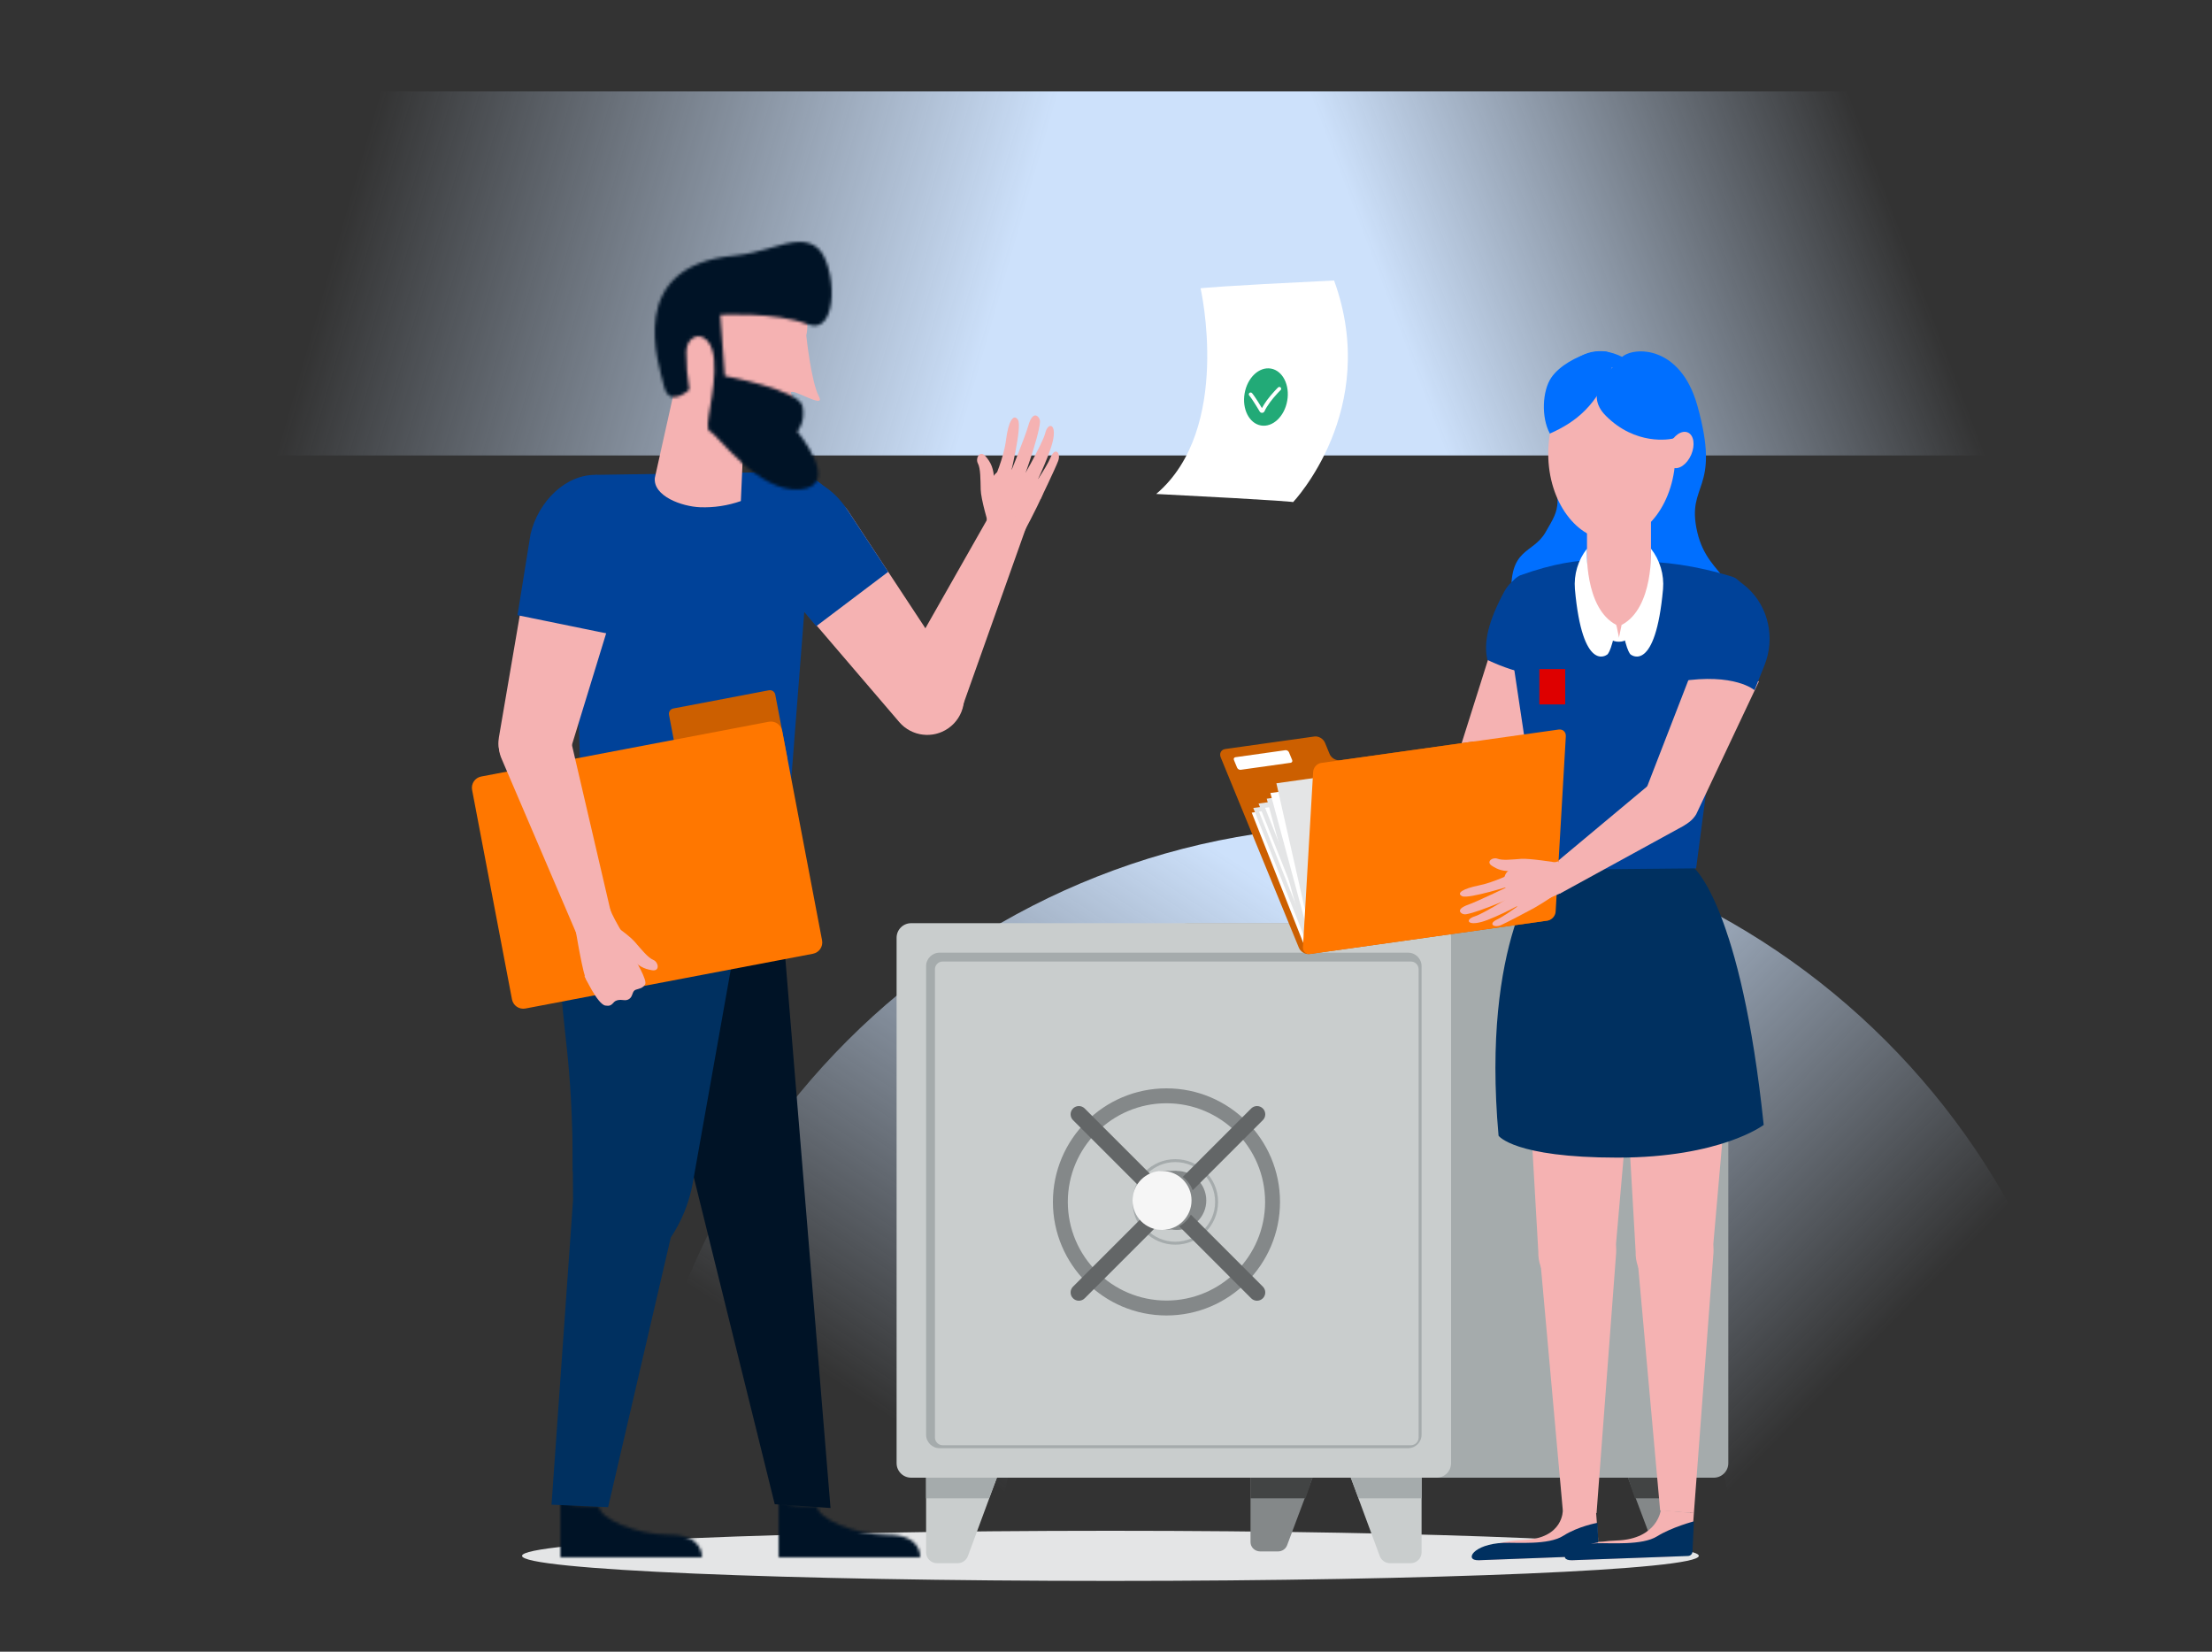 <?xml version="1.0" encoding="UTF-8"?>
<svg xmlns="http://www.w3.org/2000/svg" width="750" height="560" viewBox="0 0 750 560" fill="none">
  <rect x="0" y="0" width="750" height="560" fill="#333333" stroke="none"/>
  <g clip-path="url(#clip0_1274_2595)">
    <path d="M587.85 528.88H712.29C712.29 391.38 600.83 279.92 463.33 279.92V403.48C532.11 403.53 587.85 459.65 587.85 528.88Z" fill="url(#paint0_linear_1274_2595)"></path>
    <path d="M463.32 279.92C325.82 279.92 214.36 391.38 214.36 528.88H338.63C338.63 459.63 394.42 403.48 463.24 403.48C463.27 403.48 463.3 403.48 463.33 403.48V279.92H463.32Z" fill="url(#paint1_linear_1274_2595)"></path>
    <path d="M750 31H375V154.42H750V31Z" fill="url(#paint2_linear_1274_2595)"></path>
    <path d="M375 31H0V154.42H375V31Z" fill="url(#paint3_linear_1274_2595)"></path>
    <path fill-rule="evenodd" clip-rule="evenodd" d="M576 527.5C576 532.195 486.681 536 376.5 536C266.319 536 177 532.195 177 527.5C177 522.806 266.319 519 376.5 519C486.681 519 576 522.806 576 527.5Z" fill="#E4E5E6"></path>
    <path fill-rule="evenodd" clip-rule="evenodd" d="M581.073 501H402.927C400.206 501 398 498.794 398 496.073V317.927C398 315.206 400.206 313 402.927 313H581.073C583.794 313 586 315.206 586 317.927V496.073C586 498.794 583.794 501 581.073 501Z" fill="#A5ABAC"></path>
    <path fill-rule="evenodd" clip-rule="evenodd" d="M487.073 501H308.927C306.206 501 304 498.794 304 496.073V317.927C304 315.206 306.206 313 308.927 313H487.073C489.794 313 492 315.206 492 317.927V496.073C492 498.794 489.794 501 487.073 501Z" fill="#C9CDCD"></path>
    <path fill-rule="evenodd" clip-rule="evenodd" d="M477.419 491H318.581C316.05 491 314 488.949 314 486.419V327.583C314 325.051 316.05 323 318.581 323H477.419C479.95 323 482 325.051 482 327.583V486.419C482 488.949 479.95 491 477.419 491Z" fill="#A5ABAC"></path>
    <path fill-rule="evenodd" clip-rule="evenodd" d="M478.371 490H319.629C318.176 490 317 488.823 317 487.371V328.628C317 327.177 318.176 326 319.629 326H478.371C479.823 326 481 327.177 481 328.628V487.371C481 488.823 479.823 490 478.371 490Z" fill="#C9CDCD"></path>
    <path fill-rule="evenodd" clip-rule="evenodd" d="M324.642 530H317.757C315.682 530 314 528.359 314 526.334V501H338L328.177 527.578C327.641 529.031 326.227 530 324.642 530Z" fill="#C9CDCD"></path>
    <path fill-rule="evenodd" clip-rule="evenodd" d="M471.358 530H478.243C480.318 530 482 528.359 482 526.334V501H458L467.823 527.578C468.359 529.031 469.773 530 471.358 530Z" fill="#C9CDCD"></path>
    <path fill-rule="evenodd" clip-rule="evenodd" d="M433.312 526H427.287C425.471 526 424 524.585 424 522.839V501H445L436.405 523.911C435.935 525.165 434.698 526 433.312 526Z" fill="#848889"></path>
    <path fill-rule="evenodd" clip-rule="evenodd" d="M314 501H338L335.331 508H314V501Z" fill="#A5ABAC"></path>
    <path fill-rule="evenodd" clip-rule="evenodd" d="M482 501H458L460.668 508H482V501Z" fill="#A5ABAC"></path>
    <path fill-rule="evenodd" clip-rule="evenodd" d="M424 501H445L442.665 508H424V501Z" fill="#424444"></path>
    <path fill-rule="evenodd" clip-rule="evenodd" d="M413 407.5C413 415.508 406.508 422 398.5 422C390.492 422 384 415.508 384 407.5C384 399.492 390.492 393 398.5 393C406.508 393 413 399.492 413 407.5Z" fill="#A5ABAC"></path>
    <path fill-rule="evenodd" clip-rule="evenodd" d="M412 407.501C412 414.956 405.956 421 398.499 421C391.044 421 385 414.956 385 407.501C385 400.044 391.044 394 398.499 394C405.956 394 412 400.044 412 407.501Z" fill="#C9CDCD"></path>
    <path fill-rule="evenodd" clip-rule="evenodd" d="M409 407.001C409 412.523 404.523 417 398.999 417C393.477 417 389 412.523 389 407.001C389 401.479 393.477 397 398.999 397C404.523 397 409 401.479 409 407.001Z" fill="#848889"></path>
    <path fill-rule="evenodd" clip-rule="evenodd" d="M395.5 374.054C377.057 374.054 362.054 389.058 362.054 407.5C362.054 425.942 377.057 440.946 395.5 440.946C413.942 440.946 428.946 425.942 428.946 407.5C428.946 389.058 413.942 374.054 395.5 374.054ZM395.501 446C374.272 446 357 428.729 357 407.5C357 386.271 374.272 369 395.501 369C416.73 369 434 386.271 434 407.5C434 428.729 416.73 446 395.501 446Z" fill="#848889"></path>
    <path fill-rule="evenodd" clip-rule="evenodd" d="M363.818 440.181C362.727 439.088 362.727 437.317 363.818 436.225L424.225 375.819C425.318 374.727 427.089 374.727 428.181 375.819C429.273 376.911 429.273 378.682 428.181 379.775L367.774 440.181C366.682 441.273 364.911 441.273 363.818 440.181Z" fill="#636667"></path>
    <path fill-rule="evenodd" clip-rule="evenodd" d="M363.818 375.819C364.911 374.727 366.682 374.727 367.774 375.819L428.181 436.225C429.273 437.317 429.273 439.088 428.181 440.181C427.089 441.273 425.318 441.273 424.225 440.181L363.818 379.775C362.727 378.682 362.727 376.912 363.818 375.819Z" fill="#636667"></path>
    <path fill-rule="evenodd" clip-rule="evenodd" d="M405 407.001C405 412.523 400.524 417 395 417C389.476 417 385 412.523 385 407.001C385 401.479 389.476 397 395 397C400.524 397 405 401.479 405 407.001Z" fill="#848889"></path>
    <path fill-rule="evenodd" clip-rule="evenodd" d="M393 397H398.833L400 398L393 397Z" fill="#848889"></path>
    <path fill-rule="evenodd" clip-rule="evenodd" d="M404 407.001C404 412.523 399.523 417 393.999 417C388.477 417 384 412.523 384 407.001C384 401.479 388.477 397 393.999 397C399.523 397 404 401.479 404 407.001Z" fill="#F6F6F6"></path>
    <path fill-rule="evenodd" clip-rule="evenodd" d="M563.687 526H569.711C571.527 526 573 524.586 573 522.84V501H552L560.594 523.912C561.064 525.165 562.301 526 563.687 526Z" fill="#848889"></path>
    <path fill-rule="evenodd" clip-rule="evenodd" d="M573 501H552L554.334 508H573V501Z" fill="#424444"></path>
    <path fill-rule="evenodd" clip-rule="evenodd" d="M261.243 193.81L304.885 244.795C309.05 249.658 316.218 250.589 321.487 246.951C327.081 243.092 328.561 235.473 324.82 229.801L288.305 174.371C283.635 166.4 273.385 163.724 265.41 168.391C265.331 168.437 265.252 168.484 265.175 168.532C257.276 173.326 254.763 183.614 259.56 191.509C260.055 192.322 260.617 193.092 261.243 193.81Z" fill="#F5B2B2"></path>
    <path fill-rule="evenodd" clip-rule="evenodd" d="M301.154 193.871L288.305 174.372C283.635 166.401 273.384 163.725 265.41 168.392C265.331 168.438 265.253 168.485 265.175 168.533C257.276 173.327 254.762 183.615 259.56 191.51C260.054 192.323 260.617 193.093 261.242 193.811L276.752 212.305L301.154 193.871Z" fill="#004299"></path>
    <path fill-rule="evenodd" clip-rule="evenodd" d="M325.894 240.824L348.829 176.277L336.038 173.796L303.918 230.344C300.386 236.108 302.198 243.643 307.965 247.172C308.441 247.465 308.938 247.723 309.449 247.948C315.646 250.654 322.865 247.827 325.574 241.634C325.69 241.368 325.797 241.098 325.894 240.824Z" fill="#F5B2B2"></path>
    <path fill-rule="evenodd" clip-rule="evenodd" d="M266.853 159.975C277.032 159.975 285.283 168.222 285.283 178.395C285.283 188.568 277.032 196.815 266.853 196.815C256.675 196.815 248.424 188.568 248.424 178.395C248.424 168.222 256.675 159.975 266.853 159.975Z" fill="#004299"></path>
    <path fill-rule="evenodd" clip-rule="evenodd" d="M268.369 161.031C268.369 161.031 279.489 161.172 286.927 172.37C277.13 180.342 270.77 174.481 270.77 174.481L268.369 161.031Z" fill="#004299"></path>
    <path fill-rule="evenodd" clip-rule="evenodd" d="M346.703 181.294C346.703 181.294 351.718 172.046 353.386 167.9C355.055 163.753 351.046 160.848 348.179 160.212C345.311 159.576 338.475 157.091 336.304 162.494C334.132 167.895 335.477 176.577 333.729 181.433C338.89 185.959 346.703 181.294 346.703 181.294Z" fill="#F5B2B2"></path>
    <path fill-rule="evenodd" clip-rule="evenodd" d="M343.659 189.026L333.572 185.399L336.637 176.885C337.438 174.657 339.895 173.502 342.124 174.303L344.141 175.029C346.37 175.83 347.526 178.285 346.724 180.512L343.659 189.026Z" fill="#F5B2B2"></path>
    <path fill-rule="evenodd" clip-rule="evenodd" d="M335.119 177.67C335.119 177.67 332.607 169.362 332.515 165.984C332.423 162.604 332.494 158.84 331.56 157.105C330.626 155.369 332.262 152.5 334.134 154.656C336.006 156.811 336.957 158.916 337.056 162.653C337.098 164.084 342.883 164.195 343.818 165.853C344.135 166.449 344.32 167.107 344.361 167.782C344.696 171.83 341.914 177.98 337.843 178.067L335.119 177.67Z" fill="#F5B2B2"></path>
    <path fill-rule="evenodd" clip-rule="evenodd" d="M352.8 169.274C352.8 169.274 357.762 158.968 358.781 156.285C359.799 153.602 357.777 151.32 356.207 155.106C354.637 158.891 348.838 167.054 348.838 167.054L352.8 169.274Z" fill="#F5B2B2"></path>
    <path fill-rule="evenodd" clip-rule="evenodd" d="M349.561 167.456C349.561 167.456 355.772 155.129 357.022 149.299C358.274 143.469 355.297 143.101 354.385 146.873C353.474 150.645 345.049 164.983 345.049 164.983L349.561 167.456Z" fill="#F5B2B2"></path>
    <path d="M525.739 148.5C523.239 129 535 113.5 550 121C554 117.501 569.737 116.953 575.5 137.501C583.76 166.953 571.5 163.501 575.5 180.5C579.491 197.463 594 194.501 580.5 213.001C576.333 216.501 565.14 206.048 556.74 210.048C546.24 215.048 513.065 212.101 512.5 202.5C511.5 185.5 519.658 188 524 180.5C529.5 171 528.858 172.822 525.739 148.5Z" fill="#006FFF"></path>
    <path fill-rule="evenodd" clip-rule="evenodd" d="M346.304 164.322C346.304 164.322 352.171 148.597 352.614 143.144C352.696 142.386 352.388 141.64 351.796 141.159C350.471 140.148 349.341 141.782 348.605 144.491C347.722 147.741 341.919 162.064 341.919 162.064L346.304 164.322Z" fill="#F5B2B2"></path>
    <path fill-rule="evenodd" clip-rule="evenodd" d="M342.288 162.246C342.288 162.246 346.699 144.545 345.133 142.297C343.567 140.048 341.873 143.007 341.103 149.166C340.334 155.325 337.034 162.648 337.034 162.648L342.288 162.246Z" fill="#F5B2B2"></path>
    <path fill-rule="evenodd" clip-rule="evenodd" d="M568.07 153.828C568.07 170.029 558.416 183.162 546.509 183.162C534.601 183.162 524.947 170.029 524.947 153.828C524.947 137.627 534.601 124.494 546.509 124.494C558.416 124.494 568.07 137.627 568.07 153.828Z" fill="#F5B2B2"></path>
    <path d="M525.5 147C534.5 143 541.5 137.5 547 123.5C549.5 115 531.5 120 526 128C522.936 132.457 522.5 141.5 525.5 147Z" fill="#006FFF"></path>
    <path d="M544.5 141C536.636 133.136 545.834 125.833 549.001 122L560.5 124.5L569 133.5L568 148.5C566 149.167 554.5 151 544.5 141Z" fill="#006FFF"></path>
    <path fill-rule="evenodd" clip-rule="evenodd" d="M573.411 154.19C571.984 157.474 569.158 159.413 567.1 158.519C565.042 157.626 564.531 154.238 565.959 150.954C567.385 147.67 570.211 145.732 572.269 146.626C574.327 147.519 574.838 150.906 573.411 154.19Z" fill="#F5B2B2"></path>
    <path fill-rule="evenodd" clip-rule="evenodd" d="M518 361.87L521.58 424.402C521.35 431.16 526.536 437.918 533.252 439H533.261L531.766 438.608C539.154 439.828 546.143 434.879 547.375 427.553C547.434 427.201 547.478 426.847 547.509 426.492L552.941 364.431C553.635 356.569 548.1 349.506 540.244 348.224C539.319 348.074 538.355 348 537.368 348C528.68 347.999 518.279 353.685 518 361.87Z" fill="#F5B2B2"></path>
    <path fill-rule="evenodd" clip-rule="evenodd" d="M533.57 411.079C526.434 411.866 521.29 418.256 522.08 425.354L529.886 512.11L541.331 513L547.98 424.646L547.981 424.626C548.019 423.92 547.999 423.212 547.921 422.508C547.185 415.894 541.554 411 535.016 411C534.538 411 534.055 411.026 533.57 411.079Z" fill="#F5B2B2"></path>
    <path fill-rule="evenodd" clip-rule="evenodd" d="M541.103 512L541.848 521.639C541.961 524.849 539.533 527.547 536.423 527.665L501.097 529C501.097 529 500.675 522.722 516.585 522.122C530.229 521.606 529.888 512 529.888 512H541.103Z" fill="#F5B2B2"></path>
    <path fill-rule="evenodd" clip-rule="evenodd" d="M541.659 516.298C541.659 516.298 535.098 517.463 530.051 520.696C525.003 523.93 514.352 522.917 509.836 523.087C499.473 523.475 496.25 529.18 501.44 528.985L540.513 527.509C541.364 527.478 542.029 526.742 541.999 525.863V525.861L541.659 516.298Z" fill="#003060"></path>
    <path fill-rule="evenodd" clip-rule="evenodd" d="M551 361.87L554.58 424.402C554.349 431.16 559.536 437.918 566.253 439H566.261L564.766 438.608C572.155 439.828 579.143 434.879 580.375 427.553C580.433 427.201 580.479 426.847 580.509 426.492L585.942 364.431C586.634 356.569 581.1 349.506 573.245 348.224C572.32 348.074 571.354 348 570.368 348C561.679 347.999 551.279 353.685 551 361.87Z" fill="#F5B2B2"></path>
    <path fill-rule="evenodd" clip-rule="evenodd" d="M566.571 411.079C559.434 411.866 554.291 418.256 555.08 425.354L562.886 512.11L574.331 513L580.98 424.646L580.981 424.626C581.019 423.92 580.999 423.212 580.921 422.508C580.185 415.894 574.555 411 568.016 411C567.539 411 567.056 411.026 566.571 411.079Z" fill="#F5B2B2"></path>
    <path fill-rule="evenodd" clip-rule="evenodd" d="M574.331 513L573.702 521.815C573.816 524.949 571.372 527.582 568.241 527.697L532.677 529C532.677 529 532.252 522.873 548.269 522.287C562.006 521.783 563.114 512 563.114 512L574.331 513Z" fill="#F5B2B2"></path>
    <path fill-rule="evenodd" clip-rule="evenodd" d="M574.331 515.806C574.331 515.806 566.908 517.74 561.826 520.895C556.744 524.052 546.022 523.063 541.475 523.229C531.043 523.608 527.798 529.176 533.023 528.986L572.359 527.545C573.216 527.515 573.885 526.796 573.855 525.939L574.331 515.806Z" fill="#003060"></path>
    <path fill-rule="evenodd" clip-rule="evenodd" d="M508.103 385.058C508.103 385.058 513.296 392.484 548.38 392.484C583.466 392.484 598 381.394 598 381.394C590.301 307.694 574.448 294.331 574.448 294.331L563.017 292.22C553.305 290.663 543.415 290.57 533.675 291.943L522.927 294.331C522.927 294.331 502.172 318.677 508.103 385.058Z" fill="#003060"></path>
    <path fill-rule="evenodd" clip-rule="evenodd" d="M505.957 219.141L491.82 263.895C490.296 268.732 492.814 273.919 497.557 275.707C501.859 277.328 506.704 275.644 509.078 271.703L523.673 234.534L531.376 222.622L505.957 219.141Z" fill="#F5B2B2"></path>
    <path fill-rule="evenodd" clip-rule="evenodd" d="M494.34 260.65L459 290.226L462.826 298.683L504.638 275.73C508.952 273.113 510.329 267.49 507.715 263.171C507.152 262.241 506.427 261.419 505.576 260.743C502.294 258.139 497.664 258.101 494.34 260.65Z" fill="#F5B2B2"></path>
    <path fill-rule="evenodd" clip-rule="evenodd" d="M542.453 212.675L526.353 196.868C526.353 196.868 515.358 190.764 510.013 200.625C504.668 210.485 502.899 217.915 504.345 223.764C526.939 234.378 538.41 226.431 538.41 226.431L542.453 212.675Z" fill="#004299"></path>
    <path fill-rule="evenodd" clip-rule="evenodd" d="M548.471 243.699C548.471 243.699 583.704 262.016 582.366 248.236C579.698 227.043 598.633 200.515 587.652 195.628C560.944 187.33 544.432 191.407 544.432 191.407L548.471 243.699Z" fill="#004299"></path>
    <path fill-rule="evenodd" clip-rule="evenodd" d="M548.471 243.709C548.471 243.709 516.334 247.282 517.488 233.498C519.788 212.309 505.87 199.991 515.339 195.104C538.366 186.806 548.471 190.955 548.471 190.955V243.709Z" fill="#004299"></path>
    <path fill-rule="evenodd" clip-rule="evenodd" d="M538.085 204.883V176H559.78V204.883C559.78 211.106 555.788 216.154 548.661 216.154C541.547 216.154 538.076 211.106 538.085 204.883Z" fill="#F5B2B2"></path>
    <path fill-rule="evenodd" clip-rule="evenodd" d="M563.87 199.724C561.299 228.275 553.087 222.028 553.087 222.028C553.087 222.028 551.67 222.028 549.823 211.886C560.856 206.105 559.78 186.027 559.78 186.027C562.821 189.916 564.282 194.807 563.87 199.724Z" fill="white"></path>
    <path fill-rule="evenodd" clip-rule="evenodd" d="M533.986 199.724C536.557 228.275 544.769 222.028 544.769 222.028C544.769 222.028 546.187 222.028 548.033 211.886C537.005 206.105 538.077 186.027 538.077 186.027C535.035 189.916 533.575 194.807 533.986 199.724Z" fill="white"></path>
    <path fill-rule="evenodd" clip-rule="evenodd" d="M551.956 216.62C551.073 217.254 550.01 217.588 548.923 217.574C547.85 217.597 546.795 217.292 545.899 216.702L548.042 211.885L548.932 216.153L549.823 211.885L551.956 216.62Z" fill="white"></path>
    <path fill-rule="evenodd" clip-rule="evenodd" d="M512 217.537L583.449 230.662L575.091 294.411L523.593 294.9L512 217.537Z" fill="#004299"></path>
    <path fill-rule="evenodd" clip-rule="evenodd" d="M521.931 238.831H530.701V226.845H521.931V238.831Z" fill="#DE0000"></path>
    <path fill-rule="evenodd" clip-rule="evenodd" d="M596.377 231.022L575.47 222.818L557.851 268.29C556.326 273.117 558.844 278.292 563.587 280.076C567.89 281.693 572.735 280.013 575.109 276.081L596.377 231.022Z" fill="#F5B2B2"></path>
    <path fill-rule="evenodd" clip-rule="evenodd" d="M586.531 196.637L582.98 204.329C582.98 204.329 563.468 207.141 567.872 217.436C572.926 222.014 561.216 230.496 569.496 231.021C588.164 228.038 594.884 234.004 594.884 234.004L598.259 225.576C601.937 216.394 599.704 205.768 592.337 199.16C591.944 198.807 591.55 198.48 591.159 198.183L588.482 196.152C587.826 195.653 586.877 195.89 586.531 196.637Z" fill="#004299"></path>
    <path fill-rule="evenodd" clip-rule="evenodd" d="M560.371 265.053L525.029 294.562L528.855 303L570.668 280.099C574.983 277.488 576.361 271.877 573.746 267.568C573.183 266.64 572.458 265.82 571.607 265.146C568.325 262.548 563.695 262.509 560.371 265.053Z" fill="#F5B2B2"></path>
    <mask id="mask0_1274_2595" style="mask-type:luminance" maskUnits="userSpaceOnUse" x="264" y="509" width="48" height="19">
      <path fill-rule="evenodd" clip-rule="evenodd" d="M264 509.024V528H311.992C311.992 528 312.697 520.356 301.055 520.356C289.412 520.356 277.059 514.722 277.059 510.625C264 510.625 265.426 509 265.426 509L264 509.024Z" fill="white"></path>
    </mask>
    <g mask="url(#mask0_1274_2595)">
      <path fill-rule="evenodd" clip-rule="evenodd" d="M261.631 530.448H314.373V508.212H261.631V530.448Z" fill="#001326"></path>
    </g>
    <mask id="mask1_1274_2595" style="mask-type:luminance" maskUnits="userSpaceOnUse" x="190" y="509" width="48" height="19">
      <path fill-rule="evenodd" clip-rule="evenodd" d="M190 509.024V528H237.992C237.992 528 238.697 520.356 227.055 520.356C215.412 520.356 203.059 514.722 203.059 510.625C190 510.625 191.426 509 191.426 509L190 509.024Z" fill="white"></path>
    </mask>
    <g mask="url(#mask1_1274_2595)">
      <path fill-rule="evenodd" clip-rule="evenodd" d="M187.631 530.448H240.373V508.212H187.631V530.448Z" fill="#001326"></path>
    </g>
    <path fill-rule="evenodd" clip-rule="evenodd" d="M264.631 305L281.595 511.279L262.69 510L212 305.296L264.631 305Z" fill="#001326"></path>
    <path fill-rule="evenodd" clip-rule="evenodd" d="M193.6 305.209L194.293 406.875L187 510.153L206.186 511L227.43 419.579C231.18 413.963 233.727 407.629 234.911 400.976L252 305L193.6 305.209Z" fill="#003060"></path>
    <path fill-rule="evenodd" clip-rule="evenodd" d="M193.6 305.209C193.6 305.209 190.28 316.385 190.28 331.949C190.28 347.514 194.212 358.571 194.212 397.33C223.943 367.528 222.786 329.539 222.786 329.539L193.6 305.209Z" fill="#003060"></path>
    <path fill-rule="evenodd" clip-rule="evenodd" d="M201.886 161L267 160V187H207.51L201.886 161Z" fill="#004299"></path>
    <path fill-rule="evenodd" clip-rule="evenodd" d="M194 178H275L265.121 304.704L198.216 305L194 178Z" fill="#004299"></path>
    <path fill-rule="evenodd" clip-rule="evenodd" d="M228.302 240.203L260.702 234.033C261.702 233.842 262.669 234.499 262.859 235.5L266.994 257.212L230.97 264.072L226.835 242.36C226.644 241.359 227.301 240.394 228.302 240.203Z" fill="#CC5F00"></path>
    <path fill-rule="evenodd" clip-rule="evenodd" d="M275.637 323.364L178.144 341.931C176.034 342.333 173.998 340.947 173.596 338.839L160.069 267.819C159.668 265.71 161.052 263.675 163.161 263.273L260.655 244.707C262.765 244.305 264.8 245.69 265.202 247.798L278.729 318.818C279.131 320.927 277.746 322.963 275.637 323.364Z" fill="#FF7700"></path>
    <path fill-rule="evenodd" clip-rule="evenodd" d="M450.809 255.623L449.256 251.839C448.689 250.46 447.073 249.504 445.646 249.705L415.462 253.947C414.036 254.147 413.338 255.428 413.904 256.807L416.483 263.088L420.477 272.816L440.399 321.33C440.965 322.709 442.581 323.665 444.008 323.464L524.519 312.149C525.946 311.949 526.644 310.668 526.077 309.289L503.187 253.544C502.621 252.165 501.005 251.21 499.578 251.41L454.419 257.757C452.992 257.957 451.376 257.002 450.809 255.623Z" fill="#CC5F00"></path>
    <path fill-rule="evenodd" clip-rule="evenodd" d="M437.599 258.615L420.661 260.995C420.186 261.062 419.647 260.744 419.457 260.286L418.377 257.678C418.187 257.219 418.418 256.794 418.893 256.727L435.831 254.346C436.306 254.28 436.845 254.597 437.035 255.056L438.115 257.664C438.305 258.122 438.074 258.548 437.599 258.615Z" fill="white"></path>
    <path fill-rule="evenodd" clip-rule="evenodd" d="M520.155 312.511L443.315 323.311L424.411 275.525L501.252 264.726L520.155 312.511Z" fill="white"></path>
    <path fill-rule="evenodd" clip-rule="evenodd" d="M520.685 310.931L443.844 321.73L424.94 273.945L501.781 263.146L520.685 310.931Z" fill="#E4E5E6"></path>
    <path fill-rule="evenodd" clip-rule="evenodd" d="M522.61 312.167L445.77 322.966L426.866 275.181L503.707 264.381L522.61 312.167Z" fill="white"></path>
    <path fill-rule="evenodd" clip-rule="evenodd" d="M522.476 309.425L445.635 320.225L426.731 272.439L503.572 261.64L522.476 309.425Z" fill="#E4E5E6"></path>
    <path fill-rule="evenodd" clip-rule="evenodd" d="M524.682 310.872L447.841 321.671L428.938 273.886L505.778 263.087L524.682 310.872Z" fill="white"></path>
    <path fill-rule="evenodd" clip-rule="evenodd" d="M520.193 311.001L443.352 321.8L429.504 270.795L506.344 259.996L520.193 311.001Z" fill="#E4E5E6"></path>
    <path fill-rule="evenodd" clip-rule="evenodd" d="M521.528 309.809L444.688 320.609L430.735 268.865L507.576 258.066L521.528 309.809Z" fill="white"></path>
    <path fill-rule="evenodd" clip-rule="evenodd" d="M521.985 309.495L445.144 320.294L432.775 265.567L509.616 254.768L521.985 309.495Z" fill="#E4E5E6"></path>
    <path fill-rule="evenodd" clip-rule="evenodd" d="M447.968 258.664L528.481 247.348C529.908 247.148 530.995 248.177 530.909 249.647L527.454 309.097C527.369 310.567 526.143 311.921 524.717 312.122L444.204 323.437C442.778 323.637 441.69 322.608 441.776 321.138L445.231 261.689C445.316 260.218 446.542 258.864 447.968 258.664Z" fill="#FF7700"></path>
    <path fill-rule="evenodd" clip-rule="evenodd" d="M511.584 304.052C512.397 306.253 515.289 309.163 518.737 307.518C522.185 305.874 529.014 302.877 529.014 302.877C529.014 302.877 532.583 295.719 528.18 292.037C524.12 293.799 517.006 292.404 512.508 294.538C508.01 296.672 510.772 301.849 511.584 304.052Z" fill="#F5B2B2"></path>
    <path fill-rule="evenodd" clip-rule="evenodd" d="M513.199 295.292C514.473 295.201 515.1 300.057 516.658 300.704C517.22 300.918 517.822 301.018 518.425 300.997C522.054 300.929 527.261 298.062 526.99 294.64L527.633 292.424C527.633 292.424 518.766 290.976 515.74 291.19C512.713 291.405 509.403 291.787 507.757 291.145C507.502 291.045 507.229 291 506.956 291C505.481 291 504.054 292.337 505.814 293.517C507.896 294.912 509.878 295.521 513.199 295.292Z" fill="#F5B2B2"></path>
    <path fill-rule="evenodd" clip-rule="evenodd" d="M508.919 313.656C510.908 312.775 517.825 309.1 519.589 308.16C519.852 308.02 520 307.941 520 307.941C520 307.941 530.751 301.836 529.575 300.365C528.4 298.895 517.649 305 517.649 305C517.649 305 510.878 310.198 507.625 311.733C504.372 313.269 506.634 314.67 508.919 313.656Z" fill="#F5B2B2"></path>
    <path fill-rule="evenodd" clip-rule="evenodd" d="M500.038 310.685C496.748 311.695 497.365 313.97 502.447 312.542C507.529 311.114 518 305.303 518 305.303L515.38 302C515.38 302 503.328 309.675 500.038 310.685Z" fill="#F5B2B2"></path>
    <path fill-rule="evenodd" clip-rule="evenodd" d="M497.95 306.681C495.658 307.48 494.338 308.497 495.339 309.469C495.804 309.902 496.483 310.088 497.135 309.961C501.839 309.19 515 303.297 515 303.297L512.628 300C512.628 300 500.698 305.73 497.95 306.681Z" fill="#F5B2B2"></path>
    <path fill-rule="evenodd" clip-rule="evenodd" d="M501.424 300.198C496.088 301.281 493.644 302.815 495.757 303.853C497.871 304.891 513 300.089 513 300.089L512.883 296C512.883 296 506.758 299.114 501.424 300.198Z" fill="#F5B2B2"></path>
    <path fill-rule="evenodd" clip-rule="evenodd" d="M205.862 312C205.862 312 212.982 316.743 215.178 319.267C217.374 321.791 219.691 324.712 221.486 325.441C223.281 326.171 223.857 329.409 221.092 328.957C218.326 328.506 216.286 327.505 213.858 324.713C212.927 323.646 208.505 327.257 206.758 326.588C206.144 326.334 205.591 325.949 205.135 325.461C202.334 322.581 200.556 316.103 203.563 313.436L205.862 312Z" fill="#F5B2B2"></path>
    <path fill-rule="evenodd" clip-rule="evenodd" d="M193.261 249.755L208.757 316.27L195.773 317.291L170.252 257.675C167.389 251.571 170.034 244.31 176.159 241.457C176.666 241.221 177.189 241.019 177.724 240.854C184.18 238.864 191.033 242.468 193.03 248.902C193.118 249.183 193.195 249.467 193.261 249.755Z" fill="#F5B2B2"></path>
    <path fill-rule="evenodd" clip-rule="evenodd" d="M180.012 186.571L169.16 249.975C168.146 256.058 172.058 261.877 178.089 263.255C184.566 264.844 191.283 261.122 193.203 254.872L211.946 193.781C215.036 185.32 210.401 176.198 201.651 173.513C191.936 170.541 181.611 176.771 180.012 186.571Z" fill="#F5B2B2"></path>
    <path fill-rule="evenodd" clip-rule="evenodd" d="M179.885 181.061L175.457 208.571L211.145 215.873L225.981 180.894C226.455 171.596 217.528 163.419 208.191 163.093L202.353 161.01C192.006 160.651 182.582 169.828 179.885 181.061Z" fill="#004299"></path>
    <path fill-rule="evenodd" clip-rule="evenodd" d="M194.939 313.948C194.939 313.948 197.051 327.094 198.432 331.33C199.814 335.568 204.753 335.227 207.36 333.88C209.966 332.532 216.805 330.063 215.003 324.545C213.2 319.027 208.559 312.923 206.783 308.093C199.921 307.931 194.939 313.948 194.939 313.948Z" fill="#F5B2B2"></path>
    <path fill-rule="evenodd" clip-rule="evenodd" d="M198.172 330.903C198.172 330.903 202.555 340.481 205.251 340.929C207.946 341.376 207.497 339.586 209.294 339.138C211.091 338.69 211.99 339.586 213.337 338.69C214.685 337.795 214.236 336.004 215.584 335.556C216.931 335.109 217.83 335.109 218.728 333.766C219.627 332.422 215.223 325.156 215.223 325.156C215.223 325.156 213.787 323.916 213.337 323.916C212.888 323.916 198.172 330.903 198.172 330.903Z" fill="#F5B2B2"></path>
    <path fill-rule="evenodd" clip-rule="evenodd" d="M234.638 105.441L222.026 162.035C221.431 168.212 231.163 171.73 237.363 171.973C242.065 172.151 246.757 171.44 251.196 169.88L251.992 151.805C251.992 151.805 264.222 157.659 268.255 154.025C270.892 151.622 269.896 136.96 268.315 133.619L268.296 133.616C267.546 132.029 270.18 133.202 272.891 134.375C275.888 135.67 278.98 136.966 277.705 134.537C274.988 129.361 273.376 113.7 273.376 113.7C273.376 113.7 277.221 100.052 259.905 95.807C257.609 95.244 255.478 95 253.507 95C240.623 95.001 234.638 105.441 234.638 105.441Z" fill="#F5B2B2"></path>
    <mask id="mask2_1274_2595" style="mask-type:luminance" maskUnits="userSpaceOnUse" x="222" y="82" width="60" height="84">
      <path fill-rule="evenodd" clip-rule="evenodd" d="M249.058 86.664C211.699 90.123 223.297 123.358 225.139 130.937C226.982 138.515 233.724 132.101 233.724 132.101C233.011 127.927 232.666 123.699 232.695 119.465C232.735 112.401 241.214 111.288 242.109 121.983C243.005 132.678 238.251 145.386 240.72 146.273C243.188 147.158 257.025 167.14 271.31 165.949C285.595 164.757 270.326 146.248 270.326 146.248C270.326 146.248 273.18 143.308 272.115 137.744C271.05 132.178 245.746 127.481 245.746 127.481L244.215 106.763C244.215 106.763 262.978 105.687 273.845 109.95C284.712 114.214 283.605 89.038 277.019 83.904C275.244 82.52 273.292 82 271.145 82C265.323 82.001 258.069 85.829 249.058 86.664Z" fill="white"></path>
    </mask>
    <g mask="url(#mask2_1274_2595)">
      <path fill-rule="evenodd" clip-rule="evenodd" d="M209.967 165.283L220.574 70.379L292.552 78.412L281.944 173.316L209.967 165.283Z" fill="#001326"></path>
    </g>
    <path fill-rule="evenodd" clip-rule="evenodd" d="M438.445 170.231C438.445 170.231 468.25 138.917 452.334 95.096C412.65 97.006 407.062 97.734 407.062 97.734C407.062 97.734 417.957 145.479 392.03 167.476C438.25 169.83 438.445 170.231 438.445 170.231Z" fill="white"></path>
    <path fill-rule="evenodd" clip-rule="evenodd" d="M427.527 144.254C423.54 143.55 421.068 138.663 422.008 133.337C422.947 128.011 426.94 124.263 430.928 124.966C434.915 125.669 437.386 130.557 436.447 135.883C435.508 141.209 431.514 144.957 427.527 144.254Z" fill="#22AA77"></path>
    <path fill-rule="evenodd" clip-rule="evenodd" d="M434.22 131.37C434.459 131.615 434.454 132.008 434.209 132.248L433.886 132.572L433.727 132.735L433.392 133.086L433.037 133.468C432.17 134.412 431.335 135.403 430.602 136.392C429.788 137.489 429.153 138.514 428.745 139.427C428.441 140.107 427.496 140.167 427.115 139.526L426.584 138.643L426.213 138.033L425.751 137.288L425.431 136.78L425.132 136.313L424.854 135.887L424.68 135.625L424.436 135.265L424.285 135.047L424.074 134.75L423.945 134.573L423.791 134.37L423.637 134.176L423.594 134.127C423.355 133.882 423.36 133.49 423.605 133.25C423.851 133.011 424.244 133.015 424.483 133.26L424.538 133.319L424.611 133.405L424.703 133.518L424.814 133.661L424.941 133.831L425.147 134.113L425.371 134.433L425.616 134.79L425.88 135.186L426.165 135.622L426.47 136.099L426.797 136.617L427.266 137.375L427.875 138.376L427.932 138.263C428.323 137.518 428.825 136.728 429.423 135.904L429.605 135.655C430.367 134.628 431.229 133.604 432.123 132.631L432.309 132.43L432.665 132.052C432.722 131.992 432.779 131.933 432.835 131.875L433.181 131.521L433.342 131.361C433.588 131.121 433.981 131.126 434.22 131.37Z" fill="white"></path>
  </g>
  <defs>
    <linearGradient id="paint0_linear_1274_2595" x1="463" y1="334" x2="611.5" y2="479.5" gradientUnits="userSpaceOnUse">
      <stop stop-color="#CDE1FB"></stop>
      <stop offset="1" stop-color="#CDE1FB" stop-opacity="0"></stop>
    </linearGradient>
    <linearGradient id="paint1_linear_1274_2595" x1="419" y1="292" x2="297" y2="477.5" gradientUnits="userSpaceOnUse">
      <stop stop-color="#CDE1FB"></stop>
      <stop offset="1" stop-color="#CDE1FB" stop-opacity="0"></stop>
    </linearGradient>
    <linearGradient id="paint2_linear_1274_2595" x1="479.5" y1="125.5" x2="639.5" y2="65" gradientUnits="userSpaceOnUse">
      <stop stop-color="#CDE1FB"></stop>
      <stop offset="1" stop-color="#CDE1FB" stop-opacity="0"></stop>
    </linearGradient>
    <linearGradient id="paint3_linear_1274_2595" x1="324" y1="154" x2="111" y2="93" gradientUnits="userSpaceOnUse">
      <stop stop-color="#CDE1FB"></stop>
      <stop offset="1" stop-color="#CDE1FB" stop-opacity="0"></stop>
    </linearGradient>
    <clipPath id="clip0_1274_2595">
      <rect width="750" height="560" fill="white"></rect>
    </clipPath>
  </defs>
</svg>
